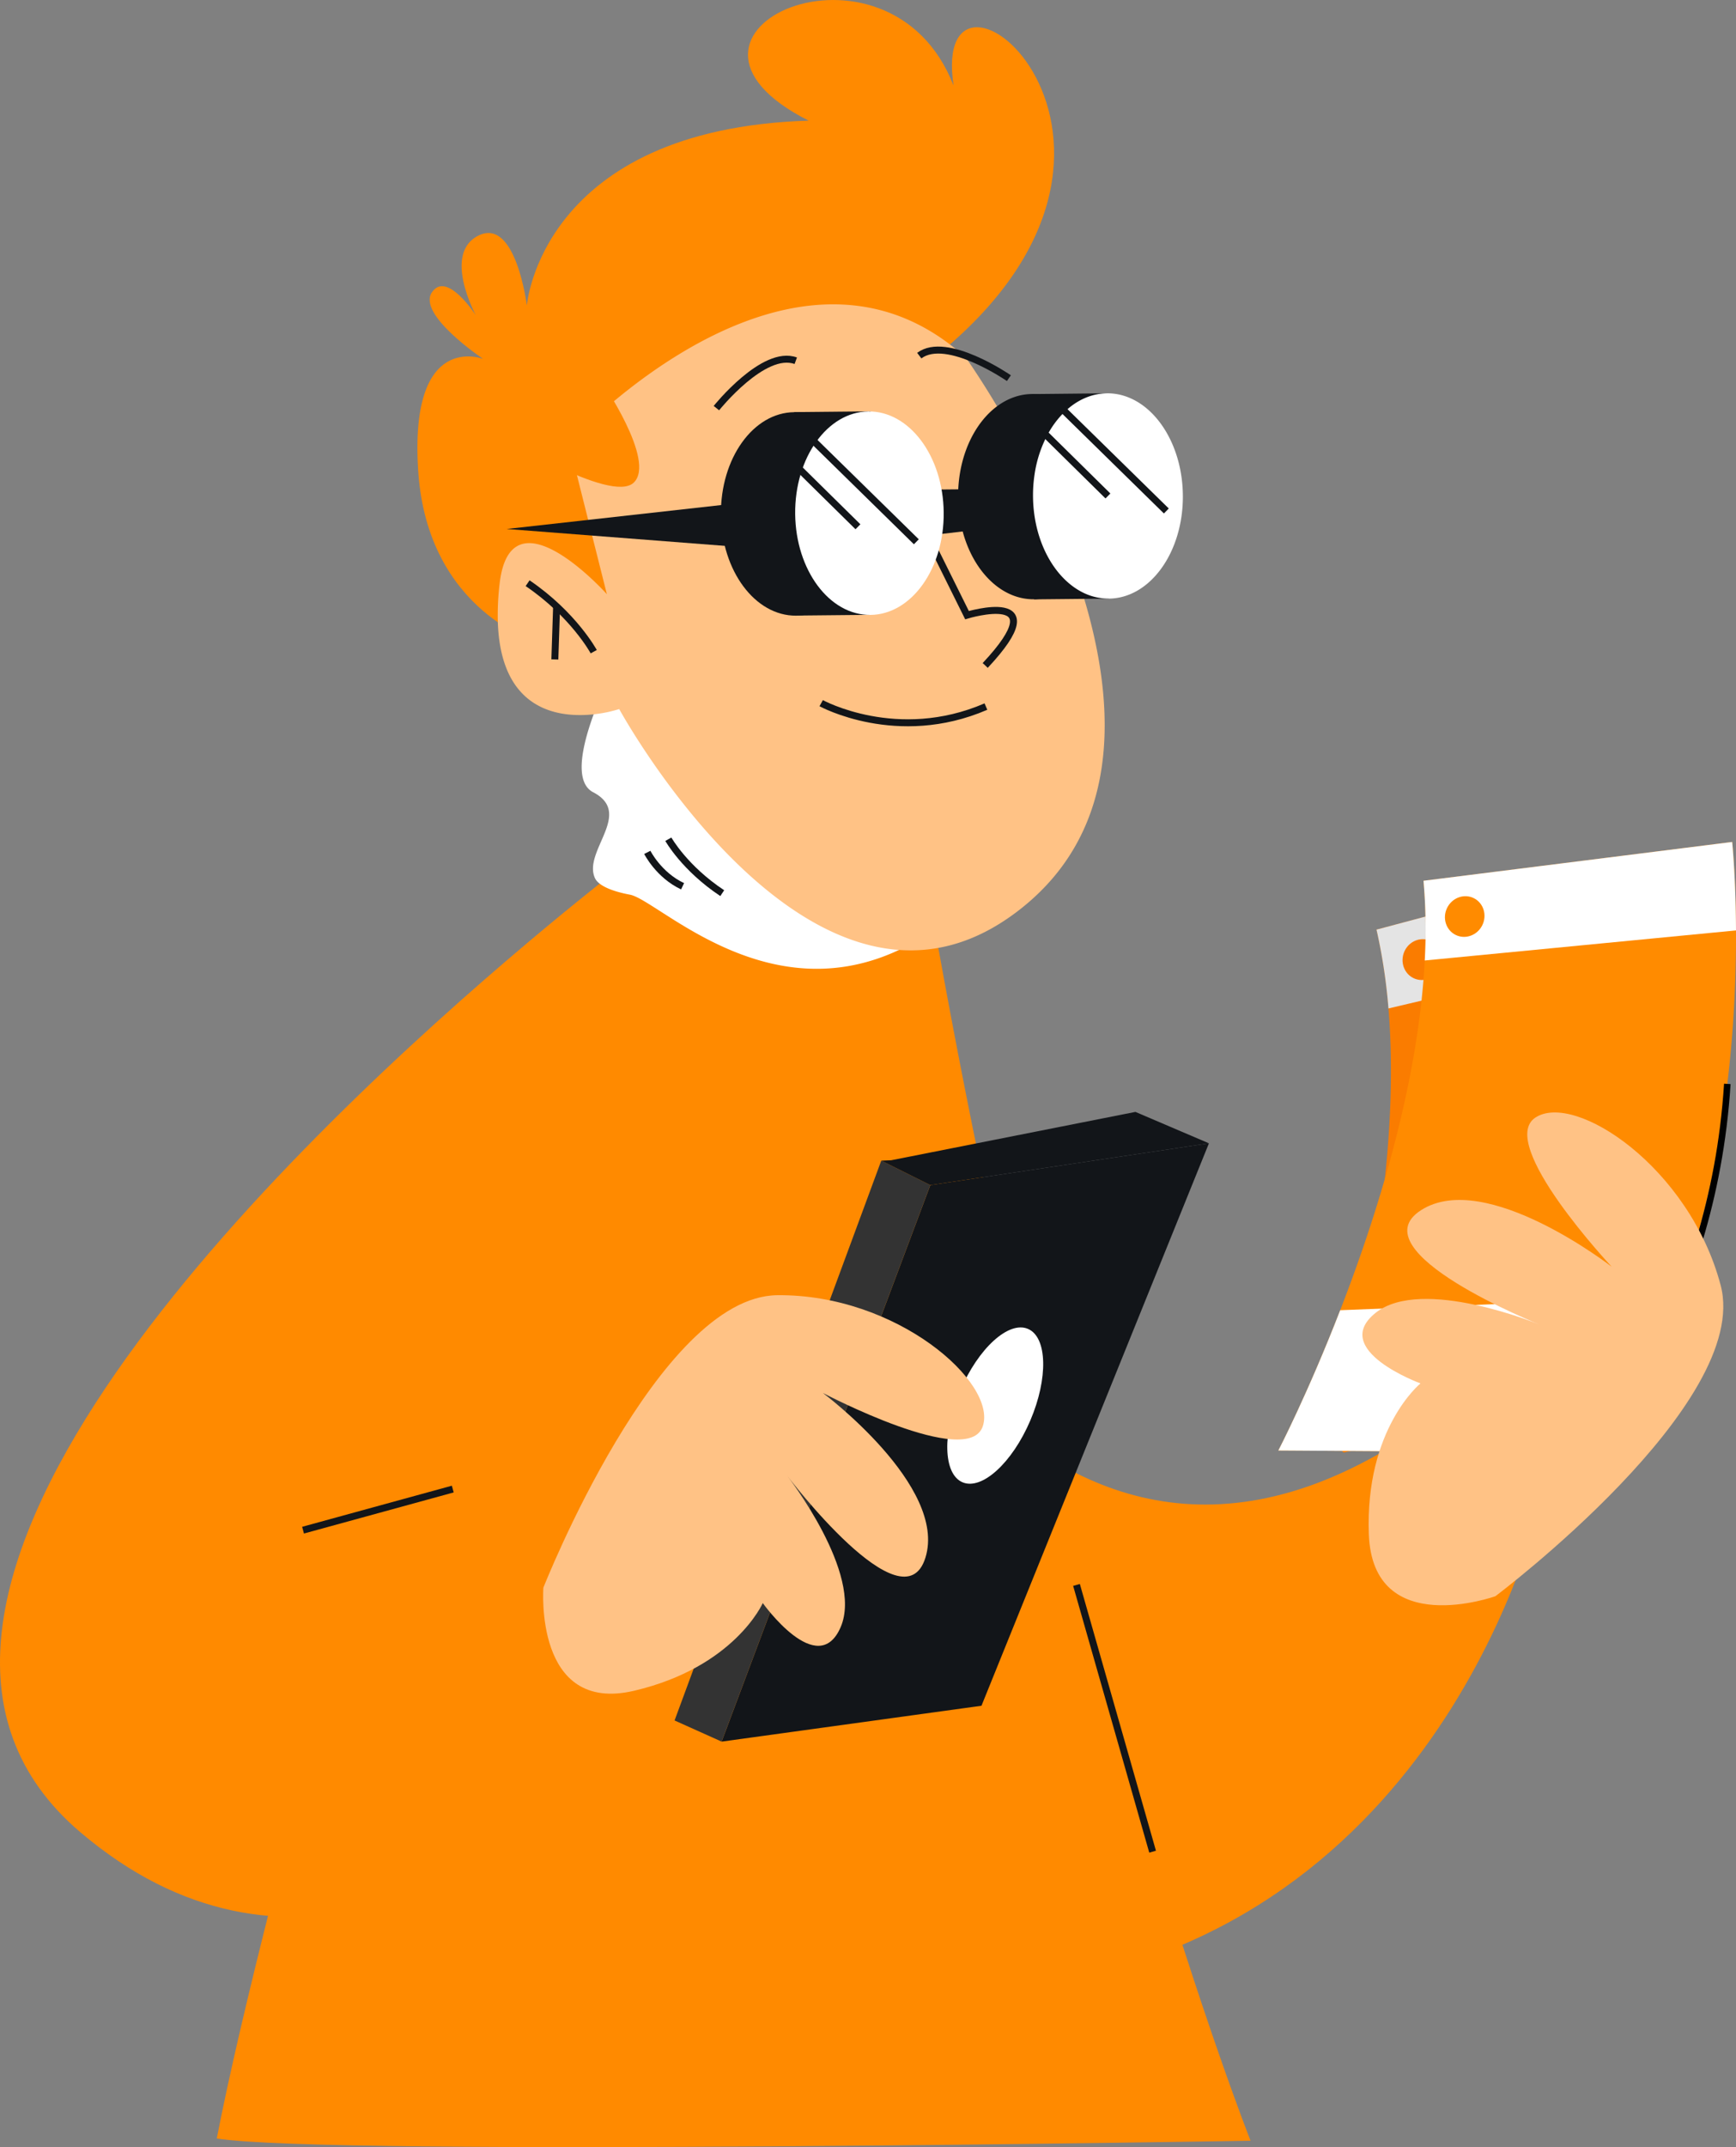 <?xml version="1.0" encoding="UTF-8"?> <svg xmlns="http://www.w3.org/2000/svg" viewBox="0 0 1995.11 2466.08"><rect x="0" y="0" width="1995.11" height="2466.08" fill="#808080" stroke="none"/> <defs> <style>.cls-1{fill:#ff8a00;}.cls-2{fill:#fff;}.cls-3{fill:#ffc285;}.cls-10,.cls-4{fill:none;stroke-miterlimit:10;}.cls-4{stroke:#121519;stroke-width:8px;}.cls-5{fill:#121519;}.cls-6{fill:#333;}.cls-7{fill:#fa7c00;}.cls-8{fill:#e4e4e4;}.cls-9{fill:#ff8b00;}.cls-10{stroke:#000;stroke-width:7.52px;}</style> </defs> <g id="Layer_7" data-name="Layer 7"> <path class="cls-1" d="M926.92,1780.11s-22.19,34.15-61.19,83c-33.73,42.27-80.05,95.56-135.47,147.27-163.32,152.41-405.67,291.16-637.88,94.08-304.42-258.38,218.18-768.74,490-1001.38,63.86-54.67,113.87-94,136.06-111.14,7.66-5.91,12-9.18,12.46-9.52h0l0,0,5,20.47L848.51,1461l72.28,294.16Z"></path> <path class="cls-1" d="M956.57,1361.18s247.39,614.27,710.27,253.21l106.28,102.07s-97.62,466-542.87,557.25S956.57,1361.18,956.57,1361.18Z"></path> <path class="cls-1" d="M1437.22,2458.77s-1061.82,18.06-1188.09-2.6c55-284.2,257.55-992.62,317.46-1149.46h0c56.11-146.91,110.46-245.93,155.7-312q4.35-6.35,8.58-12.29h0c35.1-49.32,64.14-78.32,83.4-94.55,16.34-13.76,25.64-18.34,25.64-18.34l197.76,30h0s21.12,77.46,25.65,103.81C1219.05,1908.81,1437.22,2458.77,1437.22,2458.77Z"></path> <path class="cls-2" d="M1159.06,986.64c-207.32,252.84-394.51,48.54-435.12,40.94a152.61,152.61,0,0,1-15.47-3.68c-1.57-.48-3.09-1-4.53-1.48-10.83-3.82-17.82-8.57-20.23-13.93-14-31,44.65-74.23-2-98.54-19.39-10.1-14.9-43.63-3-79.35,16.68-50.21,47.93-104.75,47.93-104.75s150,52.68,254.22,112.68C1064.92,886.94,1213.21,920.6,1159.06,986.64Z"></path> <path class="cls-1" d="M619.7,738.7S491.4,703.52,480.65,541.16s74.56-128.95,74.56-128.95-76-50.7-58.89-76.37,50.58,26.35,50.58,26.35-39.11-71.58,3.49-91.87,55.08,80.55,55.08,80.55,16-202.69,323.85-212.32c-202.11-102,92.27-231.73,166.58-40.22-28.93-191.15,288.51,62.35-21.21,311.51S619.7,738.7,619.7,738.7Z"></path> <path class="cls-3" d="M1200.81,1018.63a261.47,261.47,0,0,1-23.48,21.76c-102.14,83.82-202.95,53-284.51-9-53.27-40.48-98.33-94.3-130.19-138.2-32.28-44.49-51-78.79-51-78.79a147.94,147.94,0,0,1-26.74,5.73,144.64,144.64,0,0,1-25.16,1c-38.47-1.95-84.73-22-87.59-106.41h0a304,304,0,0,1,2-43.89c12.55-112.21,123.32,11.65,123.32,11.65L680.5,615.16l-4.54-18-12.89-51.28L653.81,509s19.44-21.22,51.78-48.18c81.55-68,245.15-172.4,386.1-65.2q7.15,5.44,14.22,11.62h0c1.43,1.24,2.84,2.49,4.26,3.79,0,0,8,11.2,20.44,30.83,4.56,7.18,9.7,15.5,15.26,24.81,12.29,20.55,26.59,45.94,41,74.69l2,4s0,0,0,0c17.81,35.82,35.68,76.66,50,119.76h0c1.65,5,3.27,10,4.82,15h0c.8,2.54,1.57,5.08,2.34,7.64C1280.25,802.3,1286.3,929,1200.81,1018.63Z"></path> <path class="cls-4" d="M1063.34,609.81l48,96.73s104.76-31.65,20.91,57.77"></path> <path class="cls-5" d="M1273.3,569v.61h0v.49c.28,38.9-13.26,73.47-34.35,95h0a91.78,91.78,0,0,1-7.7,7c-12.57,10.16-27.21,16-42.9,16.21-37.54.37-69.8-32.21-82-78a156.27,156.27,0,0,1-5.25-39c0-3.13,0-6.23.18-9.31,1.93-41.25,19.42-76.71,44.6-95.37,11.93-8.85,25.59-13.93,40.14-14.08,15.68-.16,30.46,5.44,43.21,15.35,12.48,9.68,23,23.47,30.7,40A151.07,151.07,0,0,1,1273.3,569Z"></path> <polygon class="cls-5" points="1272.12 451.75 1272.81 520.63 1273.3 569.02 1273.3 569.63 1273.3 569.64 1273.31 570.13 1274.48 687.53 1246.13 687.82 1188.37 688.4 1187.2 570.5 1186.91 541.38 1186.02 452.62 1272.12 451.75"></polygon> <path class="cls-2" d="M1359.41,568.78c.65,65.11-37.38,118.28-84.93,118.75a66,66,0,0,1-30.69-7.35h0a78,78,0,0,1-12.52-8c-25.93-20.13-43.63-58.06-44.07-101.69a159.81,159.81,0,0,1,1.71-25.09s0,0,0,0a140.83,140.83,0,0,1,14.29-44.82,106.57,106.57,0,0,1,20.68-27.91c1.73-1.67,3.52-3.23,5.35-4.71,12.57-10.16,27.21-16,42.89-16.21C1319.68,451.28,1358.75,503.67,1359.41,568.78Z"></path> <path class="cls-5" d="M1135,561.37c-6.43.87-144.12,1.44-144.12,1.44s10,60.29,15.74,59.43,122.4-14.48,122.4-14.48Z"></path> <ellipse class="cls-5" cx="913.9" cy="590.22" rx="85.35" ry="116.86" transform="translate(-5.86 9.17) rotate(-0.57)"></ellipse> <rect class="cls-5" x="913.89" y="472.93" width="85.35" height="233.71" transform="translate(1918.99 1169.98) rotate(179.43)"></rect> <ellipse class="cls-2" cx="999.24" cy="589.36" rx="85.35" ry="116.86" transform="translate(-5.85 10.03) rotate(-0.57)"></ellipse> <polygon class="cls-5" points="887.96 573.5 582.33 607.56 872.42 630.02 887.96 573.5"></polygon> <line class="cls-4" x1="1273.3" y1="569.65" x2="1195.64" y2="493.12"></line> <line class="cls-4" x1="1219.05" y1="467.93" x2="1340.42" y2="586.89"></line> <line class="cls-4" x1="986" y1="605.03" x2="908.33" y2="528.51"></line> <line class="cls-4" x1="931.75" y1="503.31" x2="1053.11" y2="622.27"></line> <path class="cls-4" d="M682.35,748.5s-23.23-42.85-76-78.65"></path> <line class="cls-4" x1="637.67" y1="757.39" x2="639.68" y2="696.47"></line> <path class="cls-4" d="M943.75,807.63s87.33,48,189.33,3.91"></path> <path class="cls-4" d="M823.33,468.75s54.39-68,91.21-54.41"></path> <path class="cls-4" d="M1159.48,434.33s-71.66-49.48-103-25.87"></path> <line class="cls-4" x1="520.35" y1="1710.28" x2="348.28" y2="1757.49"></line> <line class="cls-4" x1="1237.17" y1="1820.38" x2="1324.64" y2="2126.77"></line> <path class="cls-1" d="M690.61,437s63.85,92.32,37.7,117.33-156.48-56.16-156.48-56.16Z"></path> <polygon class="cls-5" points="829.34 2000.34 1069.16 1361.18 1389.37 1313.15 1127.97 1959.15 829.34 2000.34"></polygon> <polygon class="cls-6" points="1069.16 1361.18 1012.8 1333.07 775.25 1976.05 829.34 2000.34 1069.16 1361.18"></polygon> <polygon class="cls-5" points="1389.36 1313.15 1069.16 1361.18 1025.82 1339.56 1012.8 1333.07 1024.16 1332.63 1304.88 1277.09 1389.36 1313.15"></polygon> <ellipse class="cls-2" cx="1143.78" cy="1614.39" rx="95.78" ry="43.79" transform="translate(-790.21 2031.74) rotate(-66.86)"></ellipse> <path class="cls-3" d="M624.48,1823.52s131.76-334.44,268.76-335.9,252.57,100.07,236.32,150.3-183.81-38-183.81-38S1089,1706.82,1063.58,1789s-158.7-93.77-158.7-93.77,87.58,112.37,61.28,173.56-89.54-27.57-89.54-27.57-32.3,73.53-147.73,100.69S624.48,1823.52,624.48,1823.52Z"></path> <path class="cls-7" d="M1927.5,975.84s9.4,38.52,18,100.06c14.32,102.24,26.45,268-10.38,426.23-15.53,66.69-39.75,132-76.19,190.72-168.4-65.52-314.13-24.52-314.13-24.52s-15.4,1.4,8.66-99c27.44-114.44,54-269.86,42.24-411.07a640.73,640.73,0,0,0-13.74-90.55Z"></path> <path class="cls-8" d="M1927.5,975.84s9.4,38.52,18,100.06l-349.8,82.37a640.73,640.73,0,0,0-13.74-90.55Z"></path> <ellipse class="cls-7" cx="1834.87" cy="1605.84" rx="41.27" ry="28.92" transform="translate(-265.15 2844.96) rotate(-71.73)"></ellipse> <ellipse class="cls-7" cx="1634.43" cy="1102.03" rx="23.55" ry="22.54" transform="translate(75.66 2308.71) rotate(-71.73)"></ellipse> <path class="cls-9" d="M1990.7,967.05s4.14,39.44,4.4,101.59c.44,103.23-9.85,269.13-67.64,420.95-24.36,64-57.15,125.5-101.16,178.74L1469.14,1666s33.74-64.89,71.09-161.13c42.59-109.71,89.84-260.13,97.17-401.65a640.3,640.3,0,0,0-1.43-91.57Z"></path> <path class="cls-2" d="M1927.46,1489.59c-24.36,64-57.15,125.5-101.16,178.74L1469.14,1666s33.74-64.89,71.09-161.13Z"></path> <path class="cls-2" d="M1990.7,967.05s4.14,39.44,4.4,101.59l-357.7,34.54a640.3,640.3,0,0,0-1.43-91.57Z"></path> <ellipse class="cls-9" cx="1814.14" cy="1578.87" rx="41.27" ry="28.92" transform="translate(-400.18 2517.32) rotate(-64)"></ellipse> <ellipse class="cls-9" cx="1683.32" cy="1052.66" rx="23.55" ry="22.54" transform="translate(-0.71 2104.2) rotate(-64)"></ellipse> <path class="cls-10" d="M1631.3,1667l195,1.3s142-156.39,158.83-423.37"></path> <path class="cls-3" d="M1718.59,1833.35s294.73-221.26,258.9-357.08-167.66-222.44-212.88-192.7,87.62,171.34,87.62,171.34-144.68-112.45-219-65,135.88,131.36,135.88,131.36-134.91-56-188.24-13.35,51.62,81,51.62,81-63.9,51.94-59.33,173.43S1718.59,1833.35,1718.59,1833.35Z"></path> <path class="cls-4" d="M768.1,963.9s18.59,33.22,61.95,61.94"></path> <path class="cls-4" d="M743.92,979s13,26,40.55,38.93"></path> </g> </svg> 